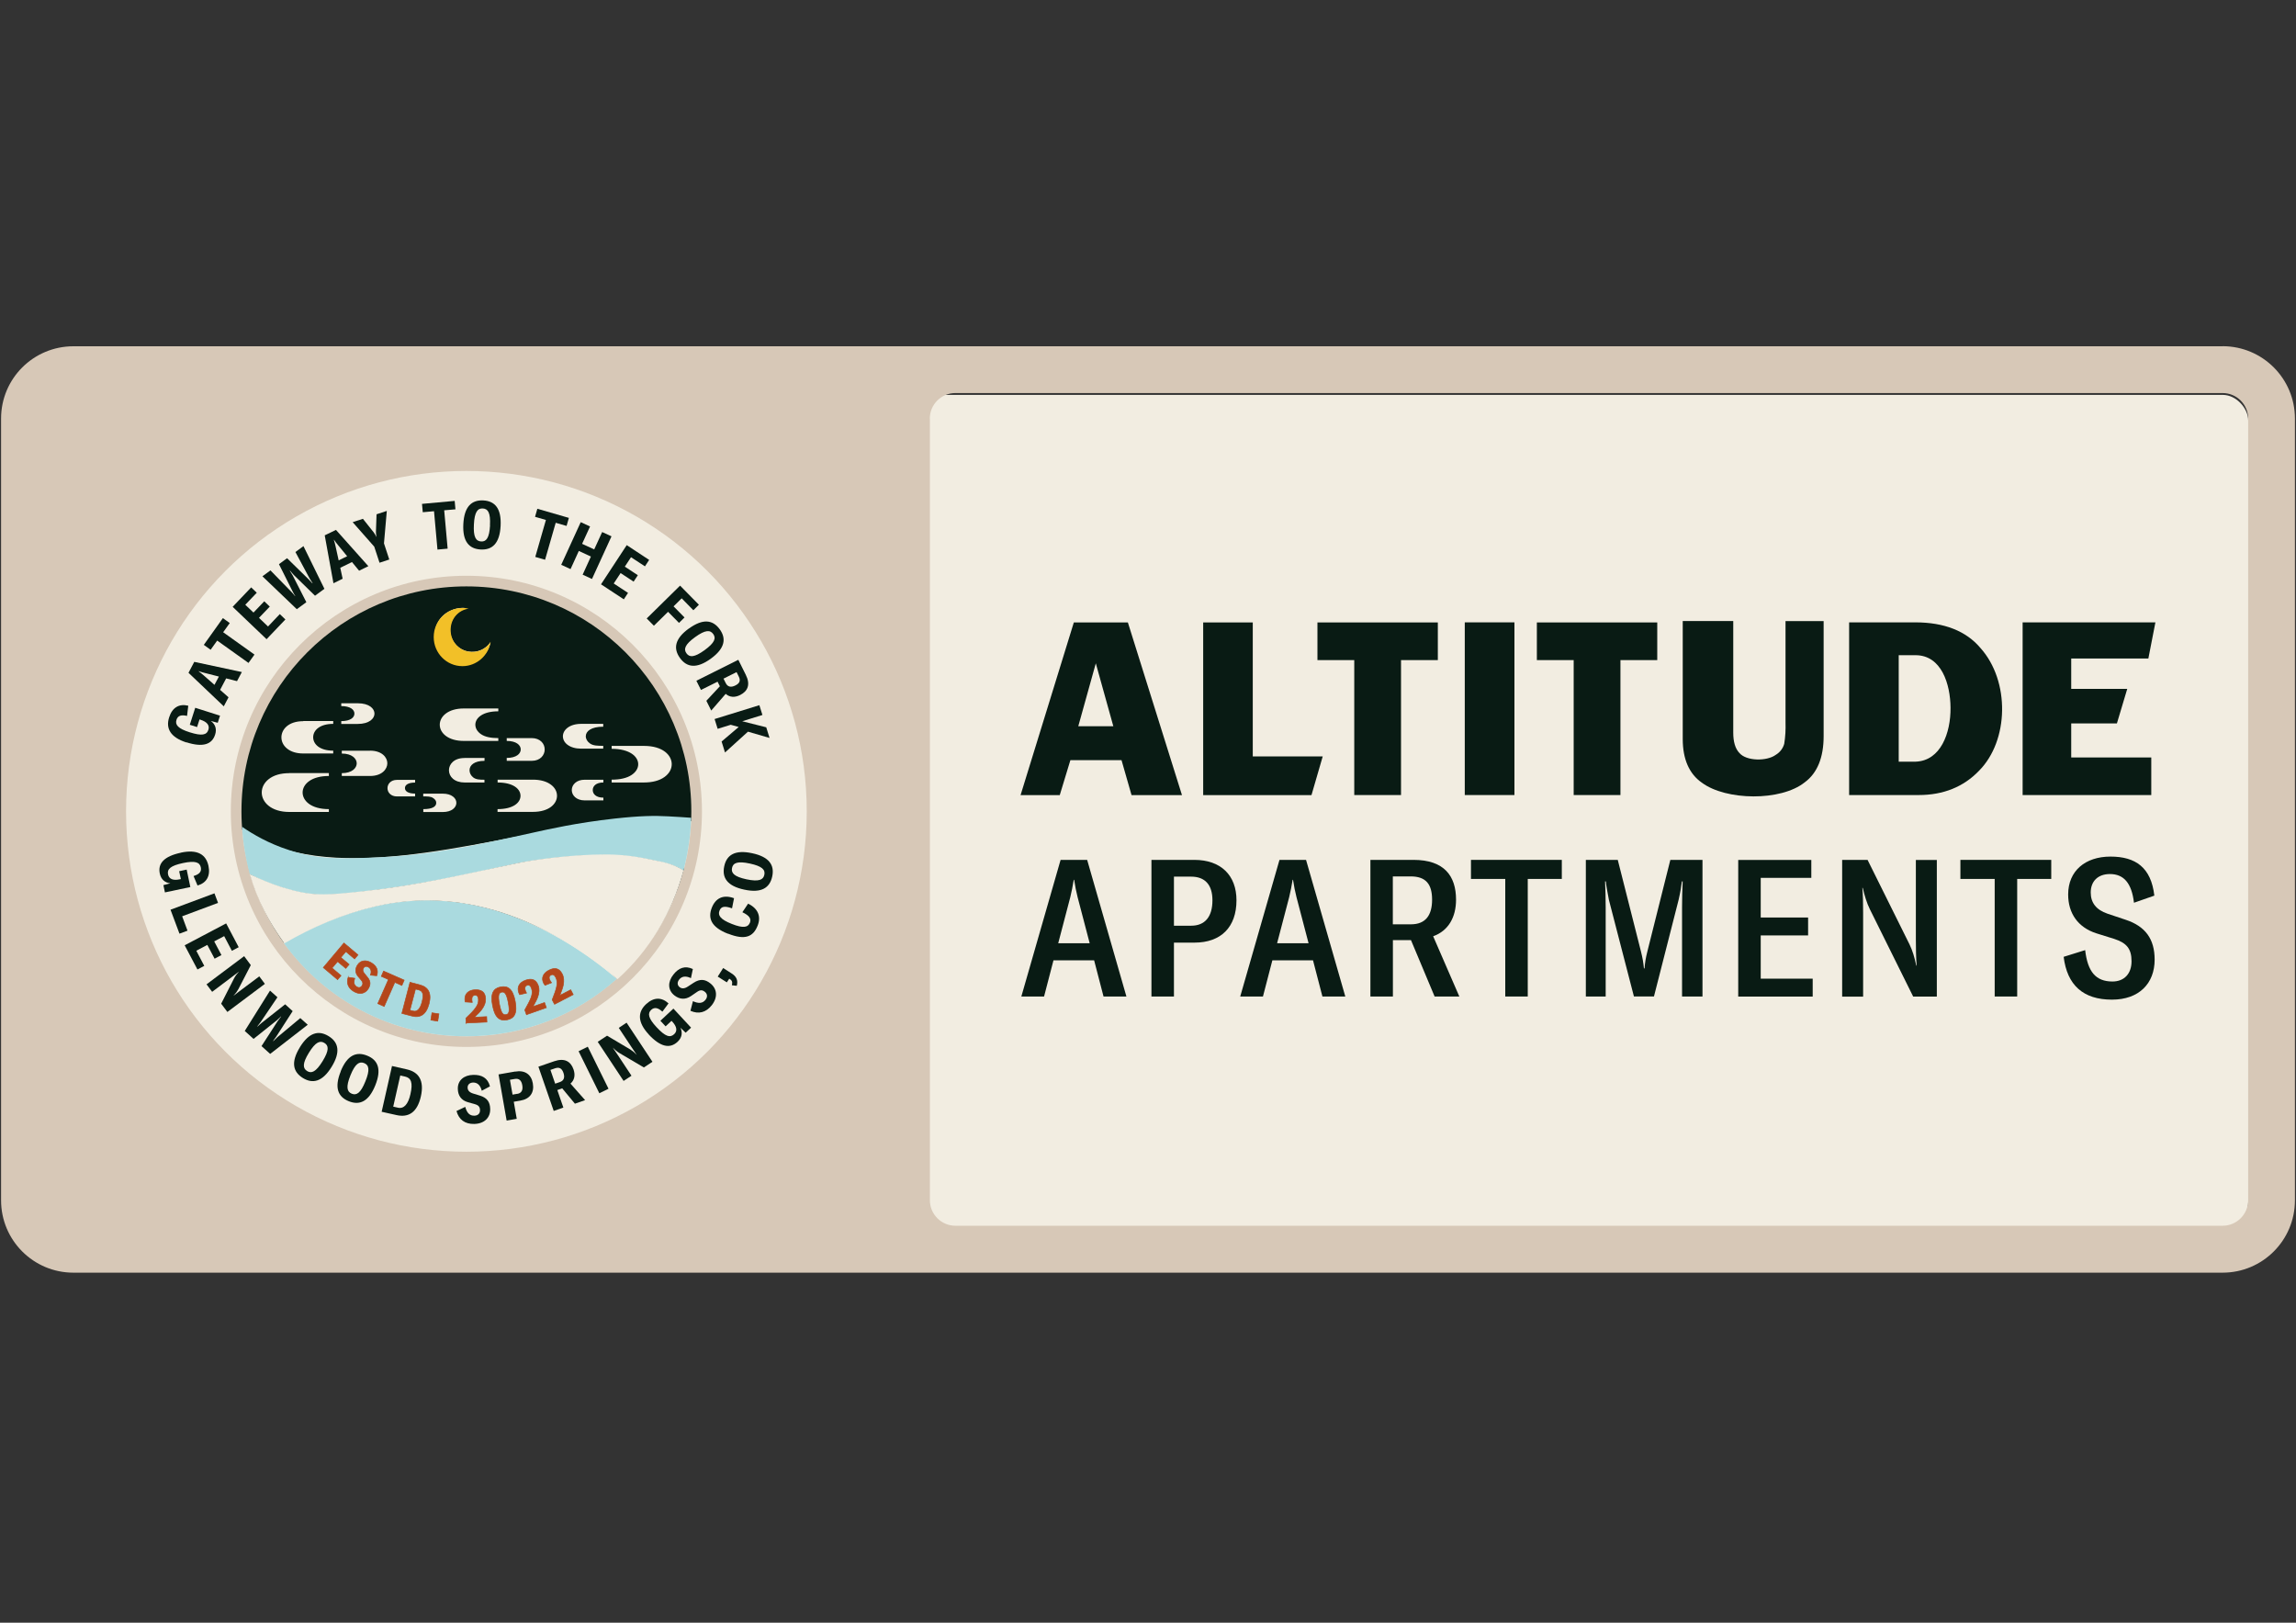 <?xml version="1.0" encoding="UTF-8"?><svg id="a" xmlns="http://www.w3.org/2000/svg" xmlns:xlink="http://www.w3.org/1999/xlink" viewBox="0 0 300 212"><rect x="0" y="0" width="300" height="212" fill="#333333" stroke="none"/><defs><style>.d{fill:none;}.e{fill:#f2ede1;}.f{fill:#f2c028;}.g{fill:#aadadf;}.h{fill:#d7c8b7;}.i{fill:#091b14;}.j{fill:#b4461a;stroke:#b4461a;stroke-miterlimit:10;stroke-width:.08px;}.k{clip-path:url(#c);}.l{clip-path:url(#b);}</style><clipPath id="b"><circle class="d" cx="60.89" cy="106.05" r="30.66"/></clipPath><clipPath id="c"><circle class="d" cx="60.89" cy="106.05" r="30.59"/></clipPath></defs><rect class="e" x="6.25" y="51.59" width="287.51" height="108.8" rx="3.34" ry="3.34"/><path class="h" d="M290.41,45.24H9.59C4.37,45.24,.14,49.46,.14,54.68v102.14c0,5.22,4.23,9.45,9.45,9.45H290.41c5.22,0,9.45-4.23,9.45-9.45V54.68c0-5.22-4.23-9.45-9.45-9.45Zm-168.92,9.45c0-1.85,1.5-3.34,3.34-3.34h165.58c1.85,0,3.34,1.5,3.34,3.34v102.11c0,1.85-1.5,3.34-3.34,3.34H124.84c-1.85,0-3.34-1.5-3.34-3.34V54.68Z"/><g><g><path class="i" d="M144.19,130.19l-1.23-4.73h-5.31l-1.23,4.73h-2.97l5.13-17.85h3.47l5.13,17.85h-2.99Zm-5.93-6.96h4.12l-1.58-6.03c-.18-.73-.33-1.43-.45-2.26h-.05c-.13,.83-.28,1.53-.45,2.26l-1.58,6.03Z"/><path class="i" d="M156.05,112.34c3.47,0,5.51,2.01,5.51,5.28,0,3.52-2.04,5.53-5.48,5.53h-2.69v7.04h-2.94v-17.85h5.61Zm-.4,8.6c1.76,0,2.77-1.13,2.77-3.32,0-2.04-.98-3.09-2.79-3.09h-2.24v6.41h2.26Z"/><path class="i" d="M172.79,130.19l-1.23-4.73h-5.31l-1.23,4.73h-2.97l5.13-17.85h3.47l5.13,17.85h-2.99Zm-5.93-6.96h4.12l-1.58-6.03c-.18-.73-.33-1.43-.45-2.26h-.05c-.13,.83-.28,1.53-.45,2.26l-1.58,6.03Z"/><path class="i" d="M187.45,130.19l-3.09-7.37h-2.36v7.37h-2.94v-17.85h5.63c4.02,0,5.56,2.11,5.56,5.2,0,2.31-1.01,4.07-2.99,4.78l3.42,7.87h-3.22Zm-5.46-15.69v6.26h2.36c1.96,0,2.77-1.23,2.77-3.22s-.78-3.04-2.79-3.04h-2.34Z"/><path class="i" d="M204.07,112.34v2.49h-4.45v15.36h-2.94v-15.36h-4.48v-2.49h11.87Z"/><path class="i" d="M207.21,130.19v-17.85h4.17l3.02,11.92c.23,.91,.33,1.53,.4,2.26h.08c.05-.73,.15-1.36,.38-2.26l2.99-11.92h4.2v17.85h-2.67v-11.67c0-.98,.03-2.44,.08-3.37h-.1c-.08,.68-.2,1.41-.43,2.41l-3.22,12.62h-2.62l-3.27-12.62c-.2-1.01-.38-2.06-.4-2.41h-.1c.05,.91,.08,2.39,.08,3.37v11.67h-2.59Z"/><path class="i" d="M230.06,127.86h6.79v2.34h-9.73v-17.85h9.55v2.34h-6.61v5.18h6.19v2.34h-6.19v5.66Z"/><path class="i" d="M240.7,130.19v-17.85h3.32l5.48,11.04c.4,.83,.65,1.66,.88,2.77h.05c-.08-1.08-.1-2.24-.1-3.47v-10.33h2.74v17.85h-3.09l-5.66-11.41c-.4-.8-.7-1.81-.93-2.79h-.05c.08,.96,.1,2.04,.1,3.22v10.99h-2.74Z"/><path class="i" d="M268.02,112.34v2.49h-4.45v15.36h-2.94v-15.36h-4.48v-2.49h11.87Z"/><path class="i" d="M269.63,125.01l2.82-.88c.33,2.82,1.38,4.1,3.57,4.1,1.53,0,2.49-1.01,2.49-2.64s-.63-2.39-2.24-2.92l-2.34-.73c-2.44-.78-3.7-2.64-3.7-5.08,0-3.09,2.24-4.95,5.53-4.95s5.31,1.43,5.73,5.1l-2.66,.93c-.3-2.56-1.33-3.75-3.14-3.75-1.58,0-2.51,.95-2.51,2.41,0,1.33,.7,2.26,2.19,2.77l2.39,.8c2.56,.85,3.77,2.51,3.77,5.2,0,3.12-2.04,5.23-5.58,5.23-3.75,0-5.86-1.89-6.31-5.61Z"/></g><g><path class="i" d="M147.37,81.32l7.07,22.56h-6.59l-1.31-4.57h-6.68l-1.39,4.57h-5.12l6.96-22.56h7.06Zm-1.9,13.56l-2.29-8.22-2.29,8.22h4.58Z"/><path class="i" d="M163.69,98.82h9.14l-1.47,5.06h-14.15v-22.56h6.48v17.5Z"/><path class="i" d="M172.14,81.32h15.73v4.92h-4.81v17.63h-6.11v-17.63h-4.81v-4.92Z"/><path class="i" d="M191.39,103.87v-22.56h6.49v22.56h-6.49Z"/><path class="i" d="M200.81,81.32h15.73v4.92h-4.81v17.63h-6.11v-17.63h-4.81v-4.92Z"/><path class="i" d="M233.31,81.14h4.97v15.04c0,2.79-.83,4.82-2.46,6.02-3.14,2.52-10.31,2.38-13.43,.07-1.67-1.15-2.52-3.08-2.52-5.72v-15.41h6.6v14.58c0,1.19,.26,2.08,.79,2.64,.91,1.1,3.61,1.11,4.76,.26,.54-.32,.94-.83,1.11-1.44,.15-.92,.2-1.86,.17-2.79v-13.26Z"/><path class="i" d="M250.7,103.87h-9.09v-22.56h8.65c3.78,0,6.64,1.13,8.51,3.35,3.87,4.31,3.74,12.1-.2,16.05-2.01,2.09-4.65,3.16-7.87,3.16Zm-.41-4.36c3.28-.11,4.6-3.73,4.57-7.05-.02-3.06-1.17-6.86-4.57-6.86h-2.2v13.91h2.2Z"/><path class="i" d="M270.63,86.04v3.96h7.32l-1.35,4.51h-5.97v4.45h10.46v4.91h-16.81v-22.56h17.35l-.92,4.72h-10.09Z"/></g></g><circle class="e" cx="60.94" cy="106" r="44.47"/><g class="l"><g class="k"><circle class="i" cx="61.04" cy="106.11" r="30.59"/><path class="e" d="M61.16,85.12c-1.17-.22-2.11-1.17-2.31-2.34-.27-1.54,.69-2.88,2.04-3.3,.01,0,.02-.02,0-.03-.81-.17-2.97,.19-3.81,2.13-1.01,2.35,.59,5.12,3.15,5.27,1.87,.11,3.46-1.16,3.85-2.88,0-.02-.02-.03-.03-.01-.63,.86-1.71,1.37-2.9,1.15Z"/><polygon class="e" points="22.41 107.36 96.02 105.55 88.73 138.5 55.96 139.92 30.42 133.02 20.99 121.4 22.41 107.36"/><g><path class="i" d="M24.91,105.13H97.31s4.89,21.59,1.9,10.4c-6.67-24.98-60.8,15.09-74.46-15.6-.98-2.2,.16,5.2,.16,5.2Z"/><path class="i" d="M29.07,110.08c9.41,17.08,46.37-7.07,63.51,5.17,0,0-1.34,11.73-9.51,15.35-1.74-3.21-25.9-26.21-54.78-1.07l.78-19.45Z"/></g><g><path class="e" d="M48.35,98.08h-3.69v.37c1.34,0,1.95,.67,1.95,1.28s-.61,1.28-1.95,1.28v.37h3.69c1.55,0,2.26-.89,2.26-1.66s-.71-1.65-2.26-1.65Z"/><path class="e" d="M39.62,94.22c-1.96,0-2.85,1.1-2.85,2.11,0,.56,.26,1.08,.73,1.46,.52,.43,1.25,.65,2.12,.65h3.92v-.37c-1.8,0-2.62-.87-2.62-1.75s.82-1.75,2.62-1.75v-.37h-3.92Z"/><path class="e" d="M48.93,93.23c0-.65-.68-1.35-2.18-1.35h-2.16v.37c1.18,0,1.72,.46,1.72,.98s-.54,.98-1.72,.98v.37h2.16c1.49,0,2.18-.7,2.18-1.35Z"/><path class="e" d="M37.78,101.01c-1.1,0-2.03,.27-2.68,.79-.58,.46-.9,1.08-.9,1.74,0,1.26,1.23,2.54,3.59,2.54h5.18v-.37c-2.36,0-3.43-1.12-3.43-2.17,0-.57,.3-1.09,.84-1.48,.62-.45,1.52-.68,2.59-.68v-.19h0v-.19h-5.18Z"/><path class="e" d="M60.59,96.8c-.96,0-1.77-.23-2.34-.66-.51-.39-.79-.9-.79-1.46,0-1.06,1.07-2.12,3.13-2.12h4.52v.37c-2.06,0-3,.88-3,1.75,0,.47,.26,.91,.74,1.24,.54,.37,1.32,.51,2.26,.51v.21h0v.16h-4.52Z"/><path class="e" d="M57.87,103.69c.54,0,1,.13,1.32,.38,.29,.22,.44,.51,.44,.82,0,.6-.61,1.2-1.77,1.2h-2.55v-.38c1.16,0,1.69-.32,1.69-.82,0-.27-.15-.46-.42-.64-.31-.21-.75-.2-1.28-.2v-.27h0v-.09h2.55Z"/><path class="e" d="M65.02,102.23v-.24h0v-.13h4.61c.96,0,1.78,.22,2.35,.65,.52,.38,.8,.9,.8,1.46,0,1.01-.99,2.1-3.16,2.1h-4.61v-.13h0v-.23c2.06,0,3-.85,3-1.74,0-.89-.94-1.74-3-1.74Z"/><path class="e" d="M60.71,99.02h2.6v.12h0v.26c-1.34,0-1.96,.57-1.96,1.23,0,.35,.17,.69,.47,.93,.36,.29,.87,.31,1.48,.31v.25h0v.11h-2.6c-.62,0-1.15-.17-1.52-.49-.34-.29-.52-.69-.52-1.11,0-.77,.64-1.6,2.04-1.6Z"/><path class="e" d="M66.21,99.23h0v-.21c1.26,0,1.83-.55,1.83-1.11,0-.56-.57-1.11-1.83-1.11v-.21h0v-.16h3.27c.53,0,.97,.17,1.28,.48,.27,.27,.41,.62,.41,1.01,0,.74-.58,1.48-1.69,1.48h-3.27v-.16Z"/><path class="e" d="M54.24,102h0v.24c-.91,0-1.33,.31-1.33,.72,0,.41,.42,.72,1.33,.72v.25h0v.12h-2.38c-.38,0-.7-.12-.93-.35-.19-.19-.3-.45-.3-.73,0-.54,.42-1.08,1.23-1.08h2.38v.12Z"/><path class="e" d="M84.15,97.45h-4.23v.38c2.38,0,3.47,1.03,3.47,2.01,0,.53-.3,1.02-.84,1.39-.63,.43-1.54,.63-2.63,.63v.37h4.23c1.1,0,2.04-.25,2.69-.73,.6-.44,.93-1.03,.93-1.66,0-1.15-1.13-2.39-3.62-2.39Z"/><path class="e" d="M75.94,97.81c-.73,0-1.35-.18-1.79-.51-.39-.29-.6-.69-.6-1.11,0-.8,.82-1.62,2.39-1.62h2.88v.37c-1.57,0-2.28,.59-2.28,1.25,0,.36,.2,.7,.56,.95,.41,.29,1.01,.3,1.72,.3v.25h0v.12h-2.88Z"/><path class="e" d="M75.14,102.29c-.28,.25-.43,.58-.43,.93,0,.67,.58,1.35,1.69,1.35h2.44v-.36c-.95,0-1.39-.47-1.39-.99s.43-.99,1.39-.99v-.36h-2.44c-.52,0-.95,.14-1.26,.42Z"/></g></g></g><path class="h" d="M60.94,76.61c16.23,0,29.39,13.16,29.39,29.39s-13.16,29.39-29.39,29.39-29.39-13.16-29.39-29.39,13.16-29.39,29.39-29.39m0-1.39c-16.97,0-30.78,13.81-30.78,30.78s13.81,30.78,30.78,30.78,30.78-13.81,30.78-30.78-13.81-30.78-30.78-30.78h0Z"/><g><path class="i" d="M23.66,111.39c2.13-.45,3.26,.23,3.58,1.74,.28,1.33-.26,2.22-1.43,2.56l-.52-1.24c.73-.22,1.07-.55,.95-1.13-.14-.67-.74-.9-2.31-.57-1.65,.35-2.12,.79-1.97,1.5,.13,.62,.7,.81,1.52,.63l.15-.03-.22-1.03,.98-.21,.48,2.28-3.32,.7-.2-.95,.91-.24c-.7-.07-1.22-.5-1.38-1.27-.28-1.32,.55-2.26,2.77-2.73Z"/><path class="i" d="M22.28,118.85l5.74-2.14,.47,1.25-4.69,1.75,.7,1.88-1.05,.39-1.17-3.13Z"/><path class="i" d="M28.93,124.78l-.89,.47-.95-1.8-1.44,.76,1.04,1.98-.89,.47-1.67-3.16,5.42-2.86,1.64,3.11-.89,.47-1.01-1.92-1.3,.69,.95,1.8Z"/><path class="i" d="M27,128.59l4.9-3.67,.87,1.17-1.63,3.15c-.16,.29-.34,.54-.63,.85h.01c.31-.23,.64-.49,.97-.74l2.39-1.79,.73,.98-4.9,3.67-.81-1.08,1.69-3.32c.17-.32,.38-.6,.63-.86h-.01c-.25,.18-.6,.46-.94,.71l-2.55,1.92-.74-.99Z"/><path class="i" d="M33.12,135.72l-1.14-1.03,3.3-5.27,.97,.87-2.18,3.22c-.14,.2-.3,.41-.46,.6l.02,.02c.18-.16,.34-.32,.53-.47l3.1-2.45,.98,.89-2.14,3.32c-.14,.2-.27,.39-.42,.58l.03,.02c.17-.18,.36-.36,.54-.52l2.99-2.49,.97,.87-4.91,3.81-1.13-1.02,2.1-3.25c.15-.22,.32-.42,.46-.6l-.03-.02c-.16,.16-.34,.34-.55,.52l-3.02,2.41Z"/><path class="i" d="M39.18,136.82c1.2-1.95,2.46-2.25,3.76-1.45,1.29,.79,1.59,2.06,.39,4.01-1.2,1.95-2.46,2.25-3.75,1.46-1.3-.8-1.6-2.06-.4-4.01Zm2.97,1.82c.87-1.42,.81-2.04,.24-2.38-.57-.35-1.16-.14-2.03,1.28-.87,1.41-.8,2.04-.23,2.39,.57,.35,1.15,.12,2.02-1.29Z"/><path class="i" d="M44.51,139.97c.86-2.12,2.05-2.63,3.47-2.05,1.41,.57,1.91,1.77,1.05,3.89-.86,2.12-2.05,2.63-3.46,2.06-1.41-.57-1.91-1.77-1.05-3.89Zm3.23,1.31c.63-1.54,.46-2.14-.16-2.39-.62-.25-1.17,.06-1.79,1.6-.62,1.53-.45,2.14,.17,2.4,.62,.25,1.16-.07,1.78-1.61Z"/><path class="i" d="M49.87,145.24l1.35-5.97,1.94,.44c1.55,.35,2.3,1.45,1.83,3.54-.48,2.12-1.64,2.78-3.19,2.43l-1.93-.43Zm1.52-.66l.62,.14c.77,.17,1.33-.47,1.62-1.78,.34-1.49,.09-2.11-.7-2.29l-.63-.14-.92,4.07Z"/><path class="i" d="M59.63,145.16l1.16-.55c.22,.8,.58,1.17,1.2,1.15,.47-.01,.74-.3,.73-.72-.01-.41-.18-.65-.69-.79l-.89-.25c-.88-.25-1.3-.87-1.32-1.74-.03-1.12,.81-1.81,2.02-1.83,1.1-.03,1.9,.4,2.18,1.5l-1.07,.57c-.19-.75-.6-1.08-1.13-1.07-.45,.01-.73,.28-.72,.66,0,.37,.24,.63,.73,.78l.89,.27c.92,.29,1.31,.82,1.33,1.74,.03,1.11-.73,1.92-2.07,1.96-1.24,.03-2.02-.57-2.33-1.68Z"/><path class="i" d="M67.33,140c1.24-.22,2.09,.36,2.29,1.53,.22,1.22-.38,2.05-1.62,2.26l-.87,.15,.39,2.23-1.32,.23-1.06-6.03,2.18-.38Zm.27,2.91c.53-.09,.76-.48,.64-1.14-.11-.65-.45-.9-.98-.81l-.63,.11,.34,1.94,.63-.11Z"/><path class="i" d="M75.11,144.18l-1.65-1.99-.64,.22,.79,2.29-1.26,.44-2-5.78,2.06-.71c1.34-.46,2.16,0,2.53,1.07,.26,.76,.11,1.41-.4,1.85l1.91,2.16-1.35,.47Zm-2.57-2.6l.61-.21c.55-.19,.67-.62,.47-1.21-.2-.57-.53-.78-1.09-.59l-.61,.21,.62,1.8Z"/><path class="i" d="M78.31,142.83l-2.71-5.49,1.2-.59,2.71,5.49-1.2,.59Z"/><path class="i" d="M81.48,141.22l-3.38-5.11,1.22-.8,3.05,1.81c.28,.18,.52,.37,.81,.68h.01c-.22-.33-.46-.68-.69-1.02l-1.65-2.49,1.02-.68,3.38,5.11-1.12,.74-3.21-1.89c-.31-.19-.58-.42-.83-.68h-.01c.18,.27,.44,.64,.67,.99l1.76,2.66-1.03,.68Z"/><path class="i" d="M84.78,135.16c-1.48-1.59-1.49-2.92-.36-3.97,1-.93,2.03-.93,2.93-.1l-.8,1.08c-.56-.51-1.03-.63-1.46-.24-.5,.46-.39,1.1,.7,2.27,1.15,1.24,1.77,1.41,2.3,.91,.46-.43,.33-1.01-.24-1.63l-.11-.11-.77,.72-.68-.73,1.7-1.59,2.31,2.49-.71,.66-.68-.65c.3,.64,.2,1.3-.38,1.84-.99,.92-2.22,.7-3.77-.96Z"/><path class="i" d="M90.22,132.04l.32-1.24c.75,.34,1.27,.3,1.65-.19,.29-.37,.24-.77-.09-1.03-.32-.26-.62-.28-1.05,.03l-.76,.52c-.76,.51-1.5,.44-2.18-.09-.88-.7-.87-1.78-.12-2.72,.68-.87,1.52-1.2,2.54-.72l-.25,1.19c-.7-.34-1.22-.23-1.54,.19-.28,.35-.25,.74,.05,.98,.29,.23,.64,.22,1.07-.06l.78-.51c.81-.52,1.47-.48,2.18,.09,.87,.69,1.01,1.79,.18,2.85-.77,.97-1.73,1.19-2.78,.73Z"/><path class="i" d="M95.63,128.72c.11-.46,0-.65-.33-.85h-.02l-.31,.47-1.19-.75,.71-1.12,1.11,.71c.61,.39,.86,.87,.67,1.61l-.65-.07Z"/><path class="i" d="M95.11,121.99c-2.21-.87-2.64-2.04-2.1-3.41,.49-1.24,1.49-1.75,2.9-1.23l-.26,1.32c-1.04-.37-1.44-.21-1.64,.31-.23,.59,.08,1.13,1.61,1.73,1.52,.6,2.12,.45,2.37-.17,.19-.49-.05-.92-.99-1.36l.75-1.12c1.31,.63,1.72,1.69,1.24,2.88-.57,1.44-1.62,1.93-3.86,1.04Z"/><path class="i" d="M97.26,116.23c-2.24-.47-2.95-1.56-2.63-3.05,.31-1.49,1.41-2.19,3.64-1.71,2.24,.47,2.95,1.56,2.63,3.04-.32,1.49-1.41,2.2-3.64,1.72Zm.72-3.41c-1.63-.35-2.19-.08-2.33,.57-.14,.66,.26,1.14,1.89,1.49,1.62,.34,2.19,.07,2.33-.59,.14-.65-.27-1.12-1.89-1.47Z"/></g><g><path class="i" d="M24.36,97c-2.07-.66-2.73-1.81-2.26-3.28,.41-1.3,1.32-1.81,2.5-1.52l-.16,1.33c-.74-.17-1.21-.05-1.38,.51-.21,.65,.2,1.15,1.72,1.63,1.61,.51,2.23,.36,2.45-.33,.19-.6-.21-1.04-1.01-1.3l-.15-.05-.32,1-.95-.3,.71-2.22,3.24,1.03-.3,.93-.91-.24c.58,.41,.81,1.04,.57,1.78-.41,1.29-1.59,1.7-3.75,1.01Z"/><path class="i" d="M25.38,86.47l6.22,1.33-.63,1.19-1.42-.36-.79,1.5,1.1,.97-.62,1.18-4.61-4.38,.76-1.44Zm2.64,3.01l.58-1.09-1.8-.46c-.28-.07-.54-.14-.85-.25v.02c.26,.19,.47,.37,.68,.55l1.4,1.23Z"/><path class="i" d="M29.13,80.76l.89,.64-.86,1.2,4.09,2.92-.78,1.09-4.09-2.92-.86,1.2-.89-.64,2.49-3.49Z"/><path class="i" d="M34.53,78.56l.72,.69-1.41,1.47,1.18,1.13,1.54-1.62,.73,.7-2.46,2.58-4.43-4.23,2.42-2.54,.73,.7-1.5,1.57,1.07,1.02,1.41-1.47Z"/><path class="i" d="M40.02,78.68l-1.24,.91-4.49-4.3,1.05-.77,2.72,2.79c.17,.17,.34,.37,.49,.57l.02-.02c-.12-.2-.24-.4-.35-.62l-1.77-3.53,1.06-.78,2.82,2.76c.17,.17,.33,.35,.48,.52l.03-.02c-.14-.21-.28-.43-.4-.64l-1.84-3.43,1.05-.77,2.74,5.58-1.23,.9-2.77-2.71c-.19-.2-.35-.4-.49-.57l-.03,.02c.12,.19,.26,.41,.39,.64l1.76,3.45Z"/><path class="i" d="M43.89,69.22l4.24,4.75-1.21,.59-.93-1.13-1.53,.75,.31,1.43-1.2,.59-1.14-6.26,1.47-.71Zm.36,3.99l1.11-.54-1.18-1.44c-.18-.22-.35-.43-.54-.71h-.02c.1,.32,.17,.59,.23,.87l.4,1.82Z"/><path class="i" d="M50.86,73.1l-1.27,.42-.69-2.1-2.82-3.2,1.34-.44,1.43,1.8c.13,.18,.22,.34,.32,.55h.02c-.05-.23-.06-.42-.07-.64l.08-2.3,1.34-.44-.37,4.24,.69,2.1Z"/><path class="i" d="M59.41,65.45l.1,1.09-1.47,.13,.45,5.01-1.33,.12-.45-5.01-1.47,.13-.1-1.09,4.27-.39Z"/><path class="i" d="M60.54,68.46c.12-2.28,1.08-3.16,2.61-3.08,1.52,.08,2.38,1.05,2.26,3.33-.12,2.28-1.08,3.16-2.6,3.08-1.52-.08-2.39-1.05-2.27-3.33Zm3.48,.18c.09-1.66-.26-2.17-.93-2.21-.67-.04-1.09,.43-1.17,2.1-.09,1.65,.27,2.17,.95,2.21,.66,.04,1.07-.44,1.16-2.1Z"/><path class="i" d="M74.33,67.66l-.3,1.05-1.42-.41-1.39,4.83-1.28-.37,1.39-4.83-1.42-.41,.3-1.05,4.12,1.19Z"/><path class="i" d="M79.9,70.07l-2.55,5.57-1.22-.56,1.08-2.37-1.58-.73-1.08,2.37-1.22-.56,2.55-5.57,1.22,.56-1.04,2.27,1.58,.73,1.04-2.27,1.22,.56Z"/><path class="i" d="M83.34,75.15l-.55,.84-1.7-1.12-.9,1.36,1.87,1.23-.55,.84-2.98-1.96,3.36-5.12,2.93,1.93-.55,.84-1.82-1.19-.81,1.23,1.7,1.12Z"/><path class="i" d="M90.59,79.72l-1.52-1.55-1.06,1.05,1.43,1.45-.72,.71-1.43-1.45-1.85,1.82-.94-.95,4.36-4.29,2.46,2.5-.73,.72Z"/><path class="i" d="M90.01,82.12c1.85-1.34,3.13-1.14,4.03,.09,.89,1.23,.68,2.51-1.17,3.85-1.85,1.34-3.13,1.14-4.02-.09-.9-1.24-.69-2.52,1.16-3.86Zm2.05,2.82c1.35-.98,1.52-1.57,1.13-2.11-.39-.54-1.02-.57-2.37,.41-1.34,.97-1.52,1.58-1.12,2.12,.39,.54,1.02,.55,2.36-.42Z"/><path class="i" d="M92.3,91.55l1.76-1.89-.3-.6-2.17,1.08-.6-1.2,5.48-2.74,.97,1.95c.64,1.27,.28,2.14-.73,2.65-.72,.36-1.38,.3-1.89-.15l-1.89,2.18-.64-1.28Zm2.24-2.88l.29,.58c.26,.52,.71,.58,1.26,.3,.54-.27,.71-.62,.44-1.16l-.29-.58-1.7,.85Z"/><path class="i" d="M94.28,96.88l2.24-1.9-1.04-.29-1.71,.53-.4-1.28,5.85-1.81,.4,1.28-2.64,.82,3.14,.79,.43,1.39-2.82-.82-3,2.72-.44-1.42Z"/></g><path class="g" d="M90.31,106.85c-.08,2.44-.43,4.65-1.01,6.91-.88-.59-1.91-.92-3.19-1.19-1.72-.36-3.84-.86-7.12-.86-4.51,0-9.46,.66-11.36,1.08-7.6,1.68-13.36,2.93-20.55,3.75-4.94,.57-6.79,.56-10.73-.73-1.41-.46-2.64-1.01-3.71-1.58-.53-2-.88-4.08-1.02-6.22,1.49,1.03,3.49,2.18,6.08,3.03,3.94,1.29,7.03,1.18,11.99,.95,6.88-.32,12.5-1.56,20.1-3.24,1.9-.42,5.57-1.26,10.55-1.81,3.26-.36,5.19-.39,6.94-.29,1.11,.06,2.12,.12,3.03,.19Z"/><path class="g" d="M80.59,127.89c-5.21,4.67-12.1,7.5-19.65,7.5-9.83,0-18.53-4.8-23.86-12.18,3.66-2.13,7.63-3.82,11.83-4.81,12.61-2.96,23.82,2.83,31.68,9.48Z"/><path class="f" d="M64.11,83.85c-.29,1.8-1.84,3.18-3.69,3.18-2.07,0-3.75-1.7-3.75-3.8s1.68-3.8,3.75-3.8c.28,0,.55,.03,.82,.09-1.38,.2-2.36,1.33-2.36,2.79,0,1.6,1.24,2.86,2.81,2.86,1.05,0,1.89-.49,2.42-1.32Z"/><g><path class="j" d="M45.62,126l-.44,.52-1.07-.9-.72,.85,1.17,.99-.45,.53-1.87-1.58,2.7-3.21,1.84,1.55-.45,.53-1.14-.96-.65,.77,1.07,.9Z"/><path class="j" d="M45.49,127.68l.87,.13c-.18,.54-.11,.89,.25,1.11,.28,.17,.54,.11,.69-.14,.15-.24,.14-.44-.09-.72l-.41-.48c-.41-.48-.41-.99-.1-1.49,.41-.65,1.15-.73,1.85-.29,.64,.4,.93,.95,.68,1.68l-.83-.08c.18-.5,.06-.85-.24-1.04-.26-.16-.52-.12-.66,.11-.14,.22-.1,.45,.12,.72l.4,.49c.42,.51,.43,.96,.1,1.5-.41,.65-1.15,.82-1.93,.33-.72-.45-.94-1.09-.7-1.84Z"/><path class="j" d="M52.81,128.06l-.3,.69-.92-.41-1.39,3.15-.84-.37,1.39-3.15-.93-.41,.3-.69,2.69,1.18Z"/><path class="j" d="M52.51,132.39l1.06-4.06,1.32,.35c1.05,.28,1.54,1.05,1.17,2.47-.38,1.44-1.19,1.87-2.24,1.59l-1.31-.34Zm1.06-.41l.42,.11c.52,.14,.92-.29,1.15-1.18,.26-1.01,.11-1.44-.42-1.58l-.43-.11-.73,2.77Z"/><path class="j" d="M57.35,132.46l-.15,.95-.91-.14,.15-.95,.91,.14Z"/><path class="j" d="M60.9,133.69l-.03-.66c.58-.55,.98-.96,1.25-1.33,.3-.4,.41-.74,.39-1.14-.02-.37-.17-.55-.44-.54-.28,.01-.42,.22-.41,.56,0,.12,.03,.24,.05,.38l-.93-.06c-.02-.1-.04-.21-.04-.31-.04-.75,.47-1.24,1.32-1.28,.86-.04,1.35,.31,1.39,1.17,.02,.48-.15,.92-.49,1.39-.23,.31-.53,.61-.97,1.03l1.6-.08,.03,.71-2.74,.13Z"/><path class="j" d="M64.36,131.38c-.32-1.63,.14-2.27,1.06-2.44,.93-.18,1.59,.24,1.9,1.87,.31,1.62-.14,2.25-1.07,2.43-.92,.18-1.58-.24-1.89-1.86Zm2.05-.4c-.23-1.21-.49-1.43-.86-1.36-.36,.07-.52,.37-.29,1.59,.23,1.21,.5,1.42,.86,1.35,.37-.07,.52-.37,.29-1.57Z"/><path class="j" d="M68.79,132.57l-.22-.62c.39-.7,.66-1.2,.82-1.63,.17-.47,.18-.83,.05-1.2-.12-.35-.32-.48-.57-.39-.26,.09-.34,.33-.23,.66,.04,.11,.1,.22,.16,.35l-.9,.21c-.05-.09-.1-.19-.13-.29-.25-.71,.1-1.32,.9-1.6,.81-.29,1.38-.09,1.67,.72,.16,.45,.12,.92-.07,1.47-.13,.36-.34,.74-.63,1.26l1.51-.53,.24,.67-2.59,.91Z"/><path class="j" d="M72.45,131.2l-.3-.58c.29-.74,.49-1.28,.58-1.73,.1-.49,.06-.84-.12-1.2-.17-.33-.38-.43-.62-.3-.25,.13-.29,.37-.13,.68,.05,.1,.13,.21,.21,.32l-.86,.34c-.06-.08-.12-.17-.17-.26-.35-.67-.09-1.32,.67-1.71,.77-.4,1.36-.28,1.75,.48,.22,.42,.25,.9,.14,1.47-.08,.37-.23,.78-.45,1.34l1.42-.74,.33,.63-2.43,1.26Z"/></g><path class="e" d="M89.31,113.73c-1.5,5.53-4.48,10.48-8.63,14.2-7.87-6.66-19.08-12.45-31.69-9.49-4.21,.99-8.18,2.68-11.84,4.81-1.98-2.73-3.57-5.72-4.51-9.05,1.07,.54,2.81,1.28,4.22,1.71,3.94,1.22,5.61,1.06,10.55,.53,7.2-.78,12.71-2.12,20.31-3.7,1.9-.4,6.85-1.11,11.36-1.11,3.28,0,5.4,.56,7.12,.9,1.27,.25,2.23,.63,3.11,1.19Z"/></svg>